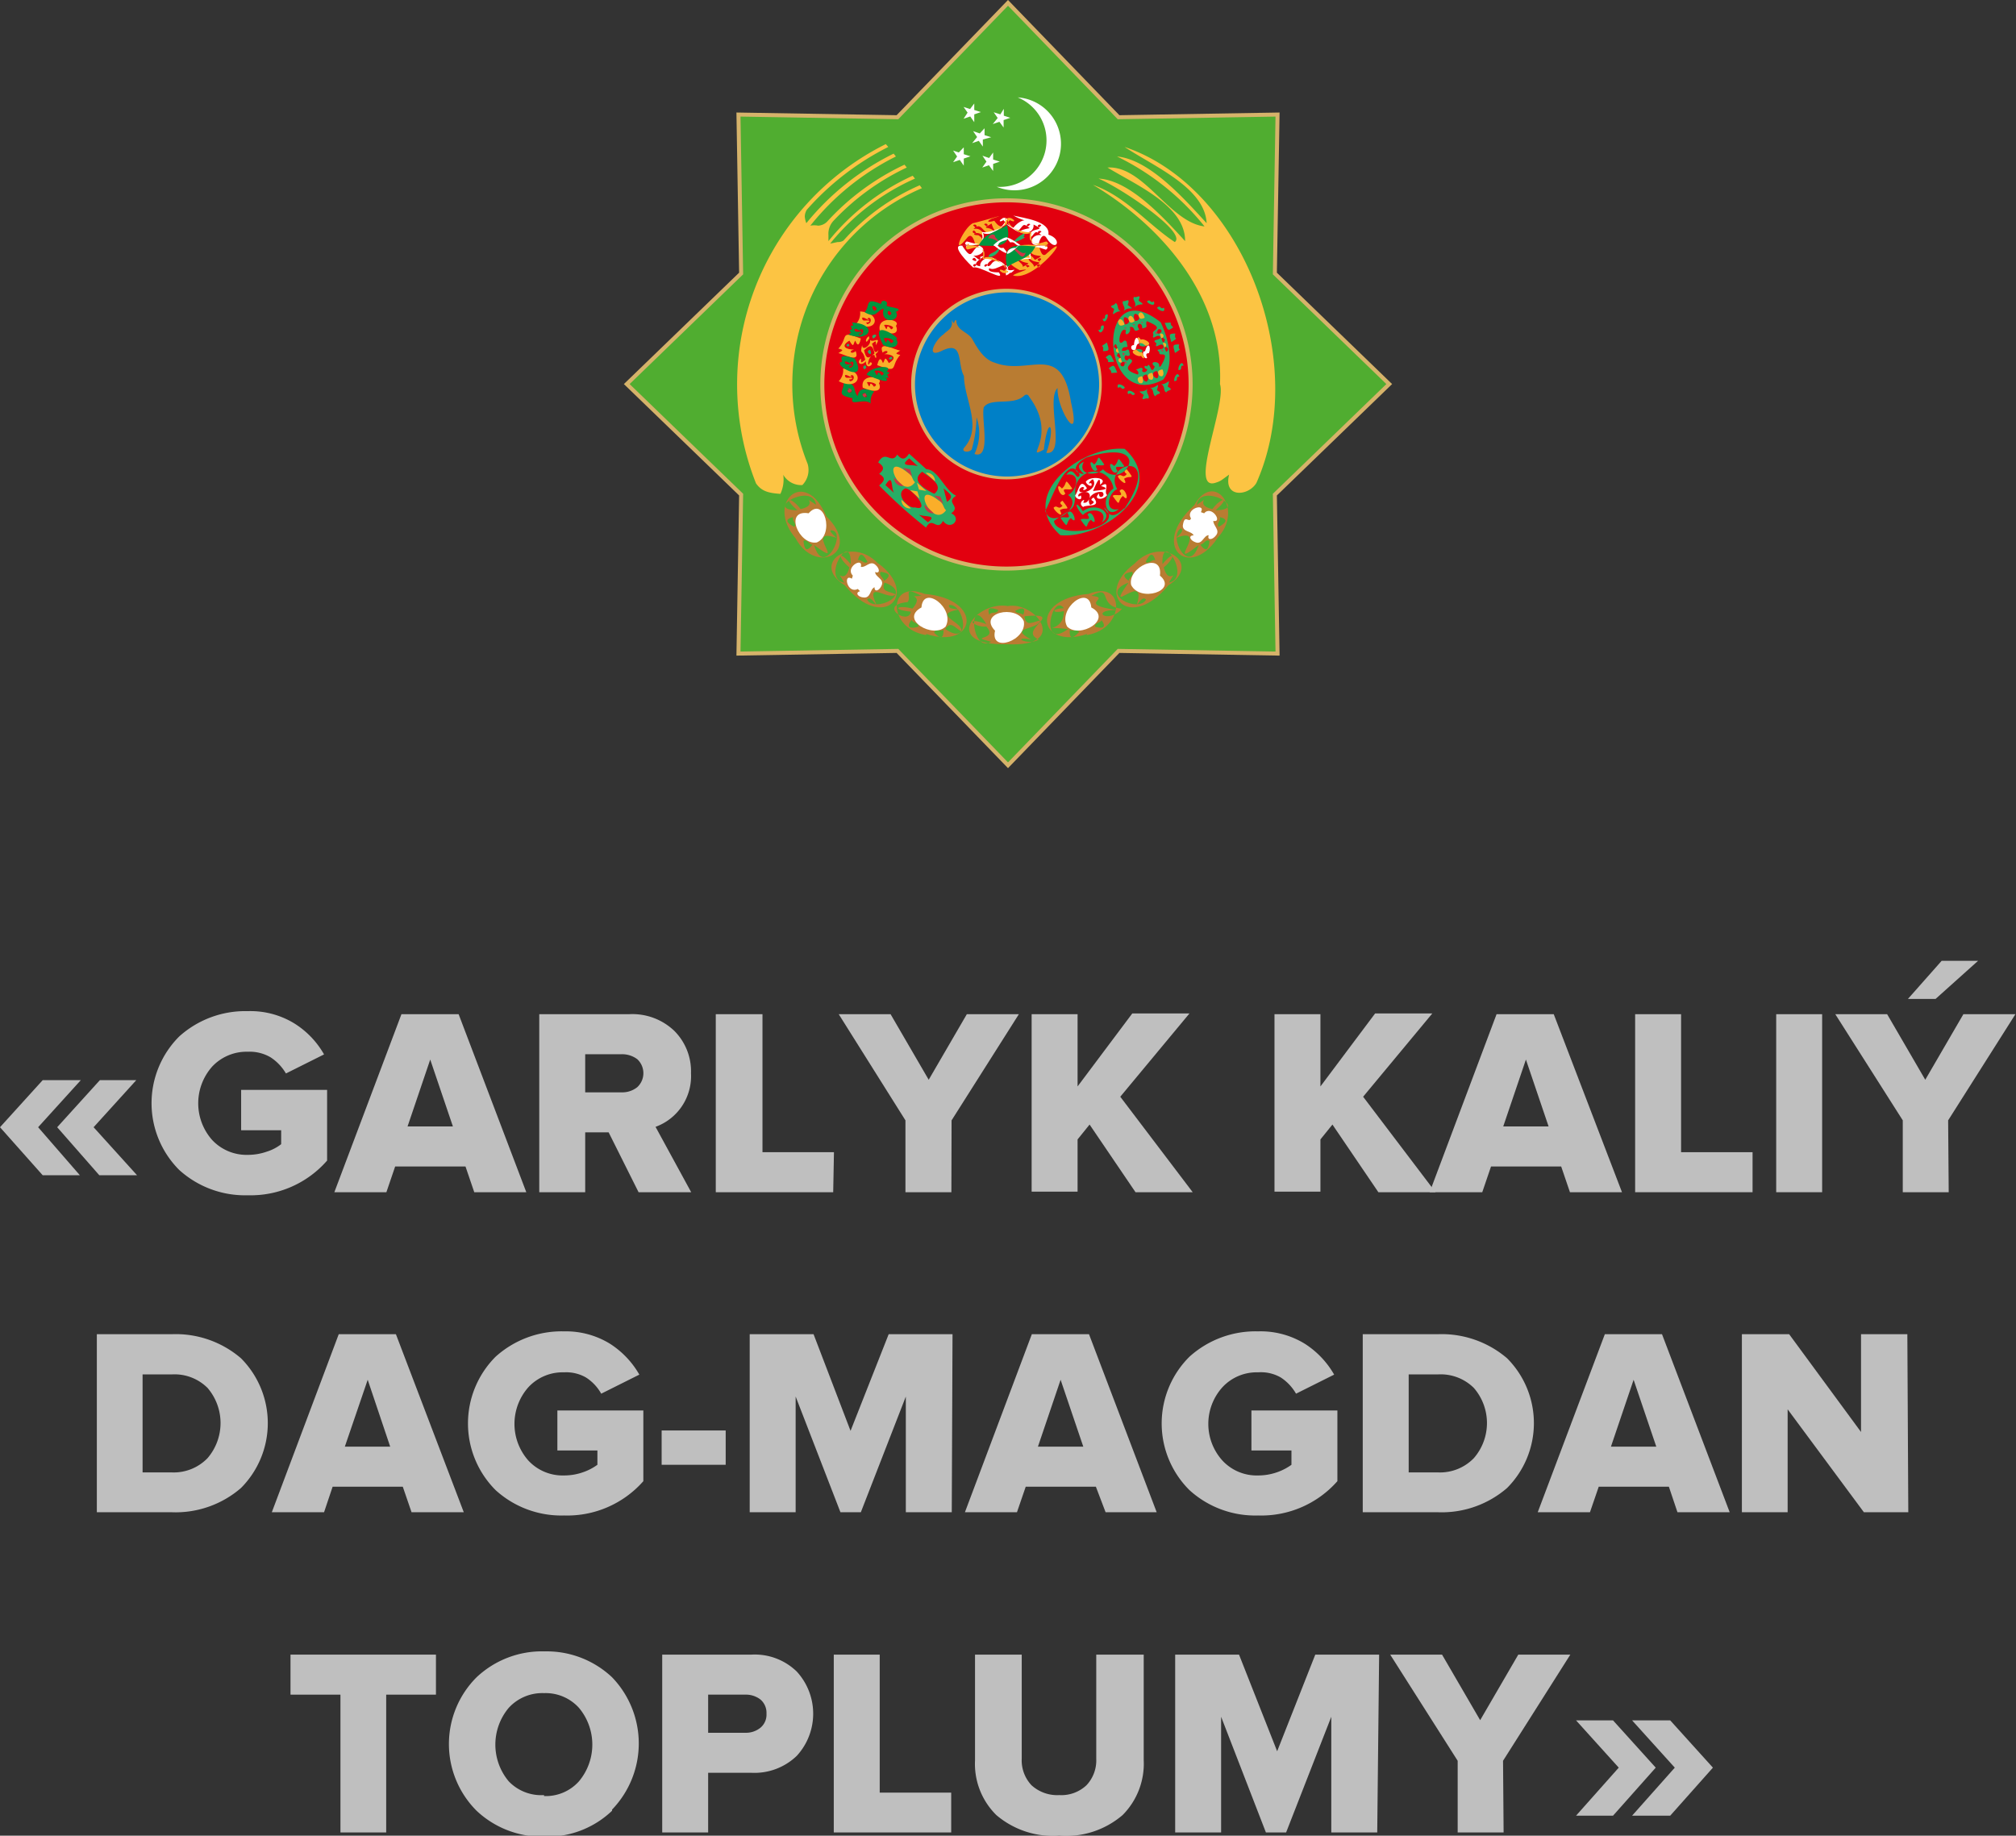 <svg xmlns="http://www.w3.org/2000/svg" viewBox="0 0 105.76 96.31"><rect x="0" y="0" width="105.76" height="96.31" fill="#333333" stroke="none"/><defs><style>.cls-1{fill:#bfbfbf;}.cls-2{fill:#50ad30;}.cls-2,.cls-3{stroke:#d6b36a;stroke-miterlimit:10;stroke-width:0.21px;}.cls-10,.cls-11,.cls-12,.cls-13,.cls-2,.cls-3{fill-rule:evenodd;}.cls-3{fill:#e2000f;}.cls-4{fill:#fcc443;}.cls-5{fill:#faae29;}.cls-6{fill:#ca3745;}.cls-12,.cls-7{fill:#fff;}.cls-8{fill:#00953f;}.cls-9{fill:#28ae66;}.cls-10{fill:#d6b36a;}.cls-11{fill:#0080c7;}.cls-13,.cls-14{fill:#b97c32;}.cls-15{fill:none;}</style></defs><g id="Слой_2" data-name="Слой 2"><g id="Слой_1-2" data-name="Слой 1"><path class="cls-1" d="M4.19,61.66H2.24L0,59.14l2.24-2.47h2L2,59.14Zm3,0H5.21L3,59.14l2.24-2.47H7.15L4.91,59.14Z"/><path class="cls-1" d="M13,62.71a5.14,5.14,0,0,1-3.6-1.33,4.95,4.95,0,0,1,0-7A5.18,5.18,0,0,1,13,53.05a4.41,4.41,0,0,1,2.45.65A4.58,4.58,0,0,1,17,55.32l-2,1a2.52,2.52,0,0,0-.81-.85A2.16,2.16,0,0,0,13,55.18a2.47,2.47,0,0,0-1.87.78,2.9,2.9,0,0,0,0,3.85,2.47,2.47,0,0,0,1.87.78,3,3,0,0,0,1-.17,2.36,2.36,0,0,0,.75-.39V59.3h-2.1V57.18h4.51v3.71A5.32,5.32,0,0,1,13,62.71Z"/><path class="cls-1" d="M27.61,62.55H24.88l-.46-1.35H20.73l-.46,1.35H17.54l3.52-9.34h3ZM23.76,59.1l-1.19-3.51L21.38,59.1Z"/><path class="cls-1" d="M36.26,62.55H33.5l-1.57-3.14H30.7v3.14H28.29V53.21H33a3.18,3.18,0,0,1,2.38.88,3,3,0,0,1,.87,2.22,2.83,2.83,0,0,1-1.86,2.81Zm-3.65-5.24a1.26,1.26,0,0,0,.82-.27,1,1,0,0,0,0-1.47,1.32,1.32,0,0,0-.82-.26H30.7v2Z"/><path class="cls-1" d="M43.71,62.55H37.55V53.21H40v7.24h3.75Z"/><path class="cls-1" d="M49.91,62.55H47.5V58.78L44,53.21h2.72l2,3.44,2-3.44h2.73l-3.53,5.57Z"/><path class="cls-1" d="M62.57,62.55h-3L57.16,59l-.63.78v2.74H54.12V53.21h2.41V57l2.87-3.83h3l-3.63,4.37Z"/><path class="cls-1" d="M75.31,62.55h-3L69.9,59l-.63.78v2.74H66.86V53.21h2.41V57l2.87-3.83h3l-3.63,4.37Z"/><path class="cls-1" d="M85.09,62.55H82.36L81.9,61.2H78.22l-.46,1.35H75l3.51-9.34h3ZM81.24,59.1l-1.19-3.51L78.86,59.1Z"/><path class="cls-1" d="M91.94,62.55H85.78V53.21h2.41v7.24h3.75Z"/><path class="cls-1" d="M95.59,62.55H93.18V53.21h2.41Z"/><path class="cls-1" d="M102.23,62.55H99.82V58.78l-3.54-5.57H99l2,3.44,2-3.44h2.73l-3.53,5.57Zm1.54-12.14-2.23,2h-1.45l1.77-2Z"/><path class="cls-1" d="M9,79.34H5.08V70H9a5.25,5.25,0,0,1,3.64,1.26,4.82,4.82,0,0,1,0,6.81A5.24,5.24,0,0,1,9,79.34Zm0-2.09a2.47,2.47,0,0,0,1.89-.75,2.83,2.83,0,0,0,0-3.68A2.45,2.45,0,0,0,9,72.11H7.48v5.14Z"/><path class="cls-1" d="M24.33,79.34H21.59L21.13,78H17.45L17,79.34H14.26L17.77,70h3ZM20.47,75.9l-1.18-3.51-1.2,3.51Z"/><path class="cls-1" d="M29.59,79.51A5.12,5.12,0,0,1,26,78.18a4.95,4.95,0,0,1,0-7,5.17,5.17,0,0,1,3.6-1.33A4.41,4.41,0,0,1,32,70.5a4.67,4.67,0,0,1,1.54,1.62l-2,1a2.4,2.4,0,0,0-.8-.85A2.08,2.08,0,0,0,29.59,72a2.45,2.45,0,0,0-1.87.78,2.9,2.9,0,0,0,0,3.85,2.45,2.45,0,0,0,1.87.78,3,3,0,0,0,1-.17,2.88,2.88,0,0,0,.75-.39V76.1h-2.1V74h4.51v3.71A5.32,5.32,0,0,1,29.59,79.51Z"/><path class="cls-1" d="M38.07,76.85H34.71v-1.8h3.36Z"/><path class="cls-1" d="M49.93,79.34H47.52V73.27l-2.36,6.07H44.09l-2.35-6.07v6.07H39.33V70h3.35l1.94,5.07,2-5.07h3.35Z"/><path class="cls-1" d="M60.68,79.34H58L57.49,78H53.81l-.46,1.34H50.62L54.13,70h3ZM56.83,75.9l-1.19-3.51L54.45,75.9Z"/><path class="cls-1" d="M66,79.51a5.12,5.12,0,0,1-3.6-1.33,4.93,4.93,0,0,1,0-7A5.17,5.17,0,0,1,66,69.85a4.43,4.43,0,0,1,2.45.65,4.67,4.67,0,0,1,1.54,1.62l-2,1a2.49,2.49,0,0,0-.8-.85A2.08,2.08,0,0,0,66,72a2.45,2.45,0,0,0-1.87.78,2.87,2.87,0,0,0,0,3.85,2.45,2.45,0,0,0,1.87.78,3,3,0,0,0,1-.17,2.88,2.88,0,0,0,.75-.39V76.1h-2.1V74h4.51v3.71A5.32,5.32,0,0,1,66,79.51Z"/><path class="cls-1" d="M75.43,79.34H71.49V70h3.92a5.28,5.28,0,0,1,3.65,1.26,4.82,4.82,0,0,1,0,6.81A5.24,5.24,0,0,1,75.43,79.34Zm0-2.09a2.47,2.47,0,0,0,1.89-.75,2.81,2.81,0,0,0,0-3.68,2.47,2.47,0,0,0-1.9-.71H73.9v5.14Z"/><path class="cls-1" d="M90.74,79.34H88L87.55,78H83.87l-.46,1.34H80.67L84.19,70h3ZM86.89,75.9,85.7,72.39,84.51,75.9Z"/><path class="cls-1" d="M100.11,79.34H97.78l-4-5.4v5.4h-2.4V70h2.48l3.77,5.13V70h2.43Z"/><path class="cls-1" d="M20.26,96.14h-2.4V88.91H15.24v-2.1h7.63v2.1H20.26Z"/><path class="cls-1" d="M32.11,95a4.92,4.92,0,0,1-3.57,1.36A5,5,0,0,1,25,95,4.95,4.95,0,0,1,25,88a5,5,0,0,1,3.58-1.36A5,5,0,0,1,32.11,88a5,5,0,0,1,0,6.94Zm-3.57-.77a2.33,2.33,0,0,0,1.83-.77,3,3,0,0,0,0-3.86,2.36,2.36,0,0,0-1.83-.77,2.39,2.39,0,0,0-1.85.77,3,3,0,0,0,0,3.86A2.36,2.36,0,0,0,28.54,94.18Z"/><path class="cls-1" d="M37.15,96.14H34.74V86.81h4.68a3.16,3.16,0,0,1,2.38.89,3.27,3.27,0,0,1,0,4.42,3.2,3.2,0,0,1-2.38.89H37.15Zm1.94-5.23a1.2,1.2,0,0,0,.81-.27.89.89,0,0,0,.31-.73.92.92,0,0,0-.31-.74,1.25,1.25,0,0,0-.81-.26H37.15v2Z"/><path class="cls-1" d="M49.9,96.14H43.74V86.81h2.41v7.24H49.9Z"/><path class="cls-1" d="M55.57,96.31a4.59,4.59,0,0,1-3.3-1.08,3.77,3.77,0,0,1-1.12-2.87V86.81H53.6v5.47a1.9,1.9,0,0,0,.51,1.38,2,2,0,0,0,1.46.52A1.92,1.92,0,0,0,57,93.66a1.9,1.9,0,0,0,.51-1.38V86.81H60v5.54a3.82,3.82,0,0,1-1.11,2.88A4.56,4.56,0,0,1,55.57,96.31Z"/><path class="cls-1" d="M72.25,96.14H69.84V90.07l-2.37,6.07H66.41l-2.35-6.07v6.07H61.65V86.81H65l2,5.07,2-5.07h3.35Z"/><path class="cls-1" d="M78.88,96.14H76.47V92.38l-3.54-5.57h2.72l2,3.44,2-3.44h2.73l-3.53,5.57Z"/><path class="cls-1" d="M86.86,92.74l-2.24,2.52H82.68l2.24-2.52-2.24-2.48h1.94Zm3,0-2.24,2.52h-2l2.24-2.52-2.24-2.48h2Z"/><polygon class="cls-2" points="52.88 0.15 58.68 6.15 67.02 6.01 66.88 14.35 72.88 20.15 66.88 25.95 67.02 34.29 58.68 34.15 52.88 40.15 47.08 34.15 38.74 34.29 38.88 25.95 32.88 20.15 38.88 14.35 38.74 6.01 47.08 6.15 52.88 0.15"/><path class="cls-3" d="M52.8,10.51a9.66,9.66,0,1,1-9.66,9.66,9.67,9.67,0,0,1,9.66-9.66"/><path class="cls-4" d="M59,7.71c1.48,1,4.21,2.12,4.3,4-1.21-1.32-3-3.34-4.7-3.5a13.35,13.35,0,0,1,4.59,3.67C61.35,11.66,60,8.67,58.1,8.79c1.46.9,4.09,2,4.07,3.86-1.15-1.26-2.92-3.2-4.54-3.28,1.19.5,4.66,2.83,4,3.33-1.38-.9-2.57-2.4-4.29-3,3.27,1.94,6.88,5.65,6.66,10.45.36,1.1-1.71,5.75-.18,5.16a1,1,0,0,0,.29-.14l.37-.27c-.31,1.23,1,1.15,1.43.44C68.73,19,65.24,9.82,59,7.71Z"/><path class="cls-5" d="M52.82,11.74c-.29.28-.46.11-.66-.16-.26.09-.5.07-.12-.11,1.15-.37-.65.17-1,.24-.52.26-1.2,1.89-.29.75.25-.27.36.17.42.41.44,0,.52-.31.15-.53-.55,0,.09-.33.29.14a.42.42,0,0,0-.54-.46c.48-.51.49.49,1.12.18-.24-.4-.82-.1-.17-.47C52.41,13.09,53,10.6,52.82,11.74Zm-1.72.35.11.11C51.12,12.31,50.92,12.15,51.1,12.09Zm.06-.16-.11-.11C51.14,11.71,51.34,11.87,51.16,11.93Zm.58-.06-.11-.1C51.72,11.66,51.92,11.82,51.74,11.87Z"/><path class="cls-5" d="M54.92,13.29c-.25.28-.35-.16-.42-.4-1.52-.26-2.41.57-1,1.29.83-.13-.18.11-.36.27C54.3,14.83,56.43,11.92,54.92,13.29Zm-1,.75-.11-.1C53.91,13.83,54.11,14,53.93,14Zm-.28,0c.12-.21-.41-.37-.21-.5C53.66,13.94,54.33,13.66,53.65,14Zm.86,0-.11-.1C54.49,13.78,54.69,13.94,54.51,14Zm-.28,0c.12-.21-.41-.37-.21-.5C54.24,13.89,54.91,13.61,54.23,14Zm.32-.31-.11-.1C54.53,13.45,54.73,13.61,54.55,13.66Zm-.27,0c.12-.2-.41-.37-.21-.5C54.29,13.56,55,13.28,54.28,13.64Z"/><path class="cls-6" d="M54.5,12.89s.72,0,.72,0A3.45,3.45,0,0,0,54.5,12.89Z"/><path class="cls-6" d="M50.43,12.88a4.28,4.28,0,0,0,.72,0S50.43,12.86,50.43,12.88Z"/><path class="cls-6" d="M51.59,12.25c0,.06.06,0,.09,0S51.57,12.22,51.59,12.25Z"/><path class="cls-6" d="M52.21,12.24l.07-.08S52.12,12.2,52.21,12.24Z"/><path class="cls-6" d="M51.66,12.54c-.1-.12-.06,0-.07.07Z"/><path id="_402" data-name="402" class="cls-7" d="M52.82,14.32c-.08-.05-.08-.07,0-.11Zm-2-1.43c-.06.09-.1.09-.16,0Zm2.18,1.42s-.2.15-.22.14c-.15-.57.71-1,1.25-.92-.3-.83,1.3-.75.84-.43-.27-.06-.9-.46-.8.49-.42-.07-1.21.2-1.23.55C53.07,14.27,53.43,14,53.05,14.31Zm1.81-1.53c-.14.13,0,.08.09.09Zm-2.25-1.33c.67-.21-.37,1.1-1,.77.33.78-1.3.78-.85.45.18,0,1,.47.8-.5.27.1,1.54-.28,1.13-.62C52.42,11.69,52.36,11.57,52.61,11.45Zm.22.1c.08,0,.08-.06,0-.11Z"/><path id="_400" data-name="400" class="cls-8" d="M52.83,14c.71-.44,1.17-.42,1.49-1.07C53.39,12.87,52.53,12.69,52.83,14Z"/><path id="_400-2" data-name="400" class="cls-8" d="M52.83,11.81c-.7.43-1.16.42-1.49,1.07C52.27,12.9,53.14,13.08,52.83,11.81Z"/><path class="cls-7" d="M55,12.31c.11-.71-1.3-.87-1.84-1,.95.51.57-.06,0,.64-.81-.5,0,.11.22.19.32-.26.24-.51.64-.17-1.28.22.28.54.2-.19.85.42-.35.05-.17.7.29-.27.21-.44.59-.14-.51-.1-.8.55-.15.53,0-.23.22-.73.42-.37C55.4,13.29,55.78,12.56,55,12.31Zm-1.06-.44c-.18,0,0-.21.11-.1Zm.58.06c-.18-.06,0-.22.11-.11Zm0,.32c-.17-.05,0-.21.12-.1Z"/><path class="cls-6" d="M53.37,12.16s.07.11.12,0S53.39,12.11,53.37,12.16Z"/><path class="cls-6" d="M54,12.54l.07.07C54.05,12.54,54.1,12.42,54,12.54Z"/><path class="cls-6" d="M54,12.23s.09.08.09,0Z"/><path class="cls-7" d="M52,13.86c-.17.25-.42,0,.17-.3-.29-.15-.78.06-.75.41-.75-.1.74-.74,0-.49.09.38-.27-.07-.38-.07.36.06.83-.31.33-.52-.46.21-.33.88-.89,0-.69-.07.41,1,.58,1.15.27-.14,1.74.81,1.34.25-.13,0-.64,0-.5-.22.41.25,1.06-.73,1,.38C53,14,52.32,13.36,52,13.86Zm-1-.25c.06-.07.12-.14.2,0S51.08,13.69,51,13.61Zm.13.38c-.18-.05,0-.21.11-.1Zm.58,0c-.17,0,0-.21.11-.1Z"/><path class="cls-6" d="M51.66,13.22l-.07-.08C51.6,13.22,51.56,13.34,51.66,13.22Z"/><path class="cls-6" d="M51.68,13.52s-.08-.07-.09,0Z"/><path class="cls-6" d="M52.28,13.6s-.07-.12-.11,0S52.27,13.65,52.28,13.6Z"/><path class="cls-6" d="M52.21,12.44c0-.2-.29-.19-.37.07C52.18,12.43,52.81,13.08,52.21,12.44Z"/><path class="cls-6" d="M53.81,13.25c-.27.15-.51-.36-.65-.2C53.52,13.4,53.66,13.67,53.81,13.25Z"/><path class="cls-9" d="M52.42,13c-.29.33-.48.23-.57.46C52.05,13.57,52.5,13.21,52.42,13Z"/><path class="cls-9" d="M53.69,12.43c.25-.39-.34,0-.53.27C53.16,12.77,54,12.42,53.69,12.43Z"/><path class="cls-7" d="M52.64,13c-.3.07-.23-.23-.53-.15C52.39,13.1,53.15,13.58,52.64,13Z"/><path class="cls-7" d="M53,12.72c.3-.07.23.22.54.15C53.27,12.66,52.5,12.18,53,12.72Z"/><path class="cls-7" d="M53.28,13c-.23,0-.46.11-.45.32C53.12,13.29,53.78,12.53,53.28,13Z"/><path class="cls-7" d="M52.37,12.87c0-.19.31-.23.45-.29C53.09,12.11,51.57,13.09,52.37,12.87Z"/><path id="_403" data-name="403" class="cls-5" d="M52.83,14.21c.08,0,.08.06,0,.11Zm-.23.1c.68.21-.36-1.1-1-.77.33-.79-1.3-.79-.85-.45.18,0,1-.47.8.5.27-.1,1.54.28,1.13.62C52.42,14.07,52.36,14.19,52.6,14.31Zm-1.81-1.53c.14.13,0,.08-.08.09Zm2-1.34c-.08.05-.08.07,0,.11Zm2,1.45c.07.09.1.09.17,0Zm-1.73-1.44c-.66-.2.36,1.09,1,.77-.33.78,1.29.78.84.45-.18,0-.94.47-.79-.5-.28.1-1.55-.28-1.13-.62C53.24,11.69,53.29,11.57,53.05,11.45Z"/><path class="cls-10" d="M52.8,15.15a5,5,0,1,1-5,5,5,5,0,0,1,5-5"/><path class="cls-11" d="M52.8,15.34A4.83,4.83,0,1,1,48,20.17a4.83,4.83,0,0,1,4.83-4.83"/><path class="cls-12" d="M51,7.51l.35-.12.21.3V7.32L52,7.2l-.35-.11V6.73L51.4,7l-.35-.12.21.31Zm1.08-1,.35-.12.22.3V6.3L53,6.18l-.34-.11V5.71L52.48,6l-.35-.11.21.3Zm-1.53-.28.35-.12.21.3V6l.35-.12-.35-.11V5.43l-.22.29-.34-.11.21.3ZM50,8.51l.35-.12.21.3V8.32l.35-.12-.35-.11V7.73L50.3,8,50,7.9l.21.31Zm1.53.28.35-.12.22.3V8.6l.35-.12-.35-.11V8l-.21.29-.35-.12.21.31Zm1.86-3.68a2.44,2.44,0,1,1-1.1,4.69,2.44,2.44,0,0,0,1.1-4.69Z"/><path class="cls-13" d="M53.75,32.4c.12.5.46.21.83.15-.13.52-1.74.33-.49,1-1.14-.19-.13.36.4,0-1.16-.49,1.51-1.43-.74-1.22m-.5-.35c0,.24.28.14.43.28C53.83,31.86,53.64,31.85,53.25,32.05Zm-1.34.25c.14-.16.4,0,.46-.23C52,31.88,51.74,31.81,51.91,32.3ZM52,33.67c-1.29-.32.43-.05-.26-.8-.65.07-1.22-.57,0-.13C50.79,31.12,50.92,34.31,52,33.67Zm.85-1.87c1.51-.28,3.27,2.16,0,2C49.3,33.89,51.2,31.49,52.89,31.8Z"/><path class="cls-7" d="M52.2,33.09c-.91-.94,1.1-1.39,1.51-.5C53.89,33.6,51.92,34.3,52.2,33.09Z"/><path class="cls-13" d="M56,33c-1.72-.19-.17.29-.19-.94-.63.15-.7-.12,0-.15-.61-.85-1.33,2.26.22,1.09m.58.17c-.1-.21-.31,0-.49-.13C56.09,33.56,56.28,33.51,56.58,33.19Zm1.2-.66c-.09.2-.39.15-.36.37C57.81,33,58.09,32.94,57.78,32.53Zm-.56-1.25c1.16.11-.87.44,1.33.74-1.44,0-.47.78.28-.06C57.51,31.8,58.43,30.6,57.22,31.28Zm-.22,2c-2.54.87-3.09-1.85.08-2.1C59.05,30.38,59.05,33,57,33.32Z"/><path class="cls-7" d="M57.25,31.87c1.16.61-.61,1.67-1.27,1C55.48,31.92,57.14,30.64,57.25,31.87Z"/><path class="cls-13" d="M62.88,28.6c-1.85,1.43.65-1.07-1.18-.38.09-.12.46-.34.25-.5-.7.41.42,2.5.93.88m.57-.22c-.21-.11-.27.16-.48.2C63.28,29,63.4,28.82,63.45,28.38ZM64,27.13c.06.21-.22.35-.06.51C64.28,27.45,64.49,27.26,64,27.13Zm-1.21-.65c.88-.58-.23,0,.81.23.47-.63,1-.67.17.06C65.6,26.76,63,25.27,62.78,26.48Zm1.08,1.75c-1.5,2.24-3.58.41-1.22-1.72C63.69,24.65,65.29,26.75,63.86,28.23Z"/><path class="cls-7" d="M63.17,26.93c.39-.46,1,.51.48.4,0,.26.36.47.15.75s-.49.26-.39,0c-.26,0-.33.49-.67.38s-.4-.38-.12-.37c-.11-.24-.57-.17-.57-.51.09-.66.32-.1.43-.38-.32-.52.8-.83.52-.33Z"/><path class="cls-13" d="M59.2,30.57c-1.34,1.91,1-.7.44,1.16.11-.1.31-.48.48-.27-.38.72-2.52-.31-.92-.89m.19-.58c.12.2-.15.28-.18.48C58.8,30.19,59,30.06,59.39,30Zm1.22-.6c-.21-.05-.33.23-.51.09C60.28,29.11,60.46,28.9,60.61,29.39Zm.71,1.18c.53-.91,0,.23-.27-.8.61-.5.63-1-.07-.17C60.91,27.76,62.52,30.33,61.32,30.57Zm-1.8-1c-2.17,1.61-.24,3.6,1.77,1.14C63.11,29.57,60.94,28.07,59.52,29.57Z"/><path class="cls-7" d="M60.85,30.2c.17-1.31-1.71-.45-1.51.49C59.8,31.62,61.81,31,60.85,30.2Z"/><path class="cls-13" d="M49.59,33c.3-.45.49-.06.84.12.13-.48-1.6-.87-.14-1.14-.14-.05-.57,0-.5-.24C50.6,31.65,51,34,49.59,33m-.58.17c.1-.21.31,0,.49-.13C49.5,33.56,49.31,33.51,49,33.19Zm-1.2-.66c.09.2.39.15.37.37C47.78,33,47.5,32.94,47.81,32.53Zm.56-1.25c-1,.08.19-.13-.5.67-.76-.21-1.17.05-.09.16-.09.75-1.79-.34-.17-.5C47.87,31.3,47.26,30.68,48.37,31.28Zm.22,2c2.59.86,3.08-1.83-.08-2.1C46.54,30.38,46.55,33,48.59,33.32Z"/><path class="cls-7" d="M48.34,31.87c-1.17.63.62,1.66,1.27,1C50.12,31.92,48.43,30.64,48.34,31.87Z"/><path class="cls-13" d="M42.71,28.6c1.81,1.34-.62-1,1.18-.38,0,0-.44-.36-.3-.4.9,0-.38,2.56-.88.78m-.56-.22c.2-.11.27.16.47.2C42.31,29,42.19,28.82,42.15,28.38Zm-.55-1.25c-.05.21.22.35.06.51C41.31,27.45,41.1,27.26,41.6,27.13Zm1.21-.65c-.89-.57.23,0-.81.23-.47-.63-1-.67-.17.06C40,26.76,42.63,25.27,42.81,26.48Zm-1.08,1.75c1.07,2,3.54.75,1.62-1.14C42.25,24.46,40.13,26.36,41.73,28.23Z"/><path class="cls-7" d="M42.42,26.93c-1.31-.22-.52,1.69.43,1.53C43.8,28.05,43.24,26,42.42,26.93Z"/><path class="cls-13" d="M46.4,30.57c-.2.5.23.43.58.61-.32.38-1.63-.81-1,.55-.12-.1-.32-.48-.49-.27.38.72,2.52-.31.93-.89M46.2,30c-.12.2.15.28.18.48C46.79,30.19,46.64,30.06,46.2,30ZM45,29.39c.21-.05.33.23.51.09C45.31,29.11,45.13,28.9,45,29.39Zm-.71,1.18c-.53-.91,0,.23.27-.8-.61-.5-.63-1,.07-.17C44.68,27.76,43.07,30.33,44.27,30.57Zm1.8-1c2.17,1.61.24,3.6-1.77,1.14C42.49,29.57,44.65,28.07,46.07,29.57Z"/><path class="cls-7" d="M44.74,30.2c-.43-.44.56-1,.42-.46.25.06.48-.34.75-.12s.25.5,0,.39c0,.26.47.36.35.68s-.4.39-.38.12c-.24.09-.19.55-.54.54s-.49-.27-.22-.33L45,30.9c-.56.28-.79-.84-.31-.54Z"/><path class="cls-4" d="M48.37,9.88l-.12-.16a11.49,11.49,0,0,0-4,2.9.52.52,0,0,1-.31.08l-.39.08A11.94,11.94,0,0,1,48,9.37l-.12-.15a12.1,12.1,0,0,0-4.42,3.43l0-.32a1,1,0,0,1,.26-.74h0a12.7,12.7,0,0,1,3.85-2.8l-.12-.15a12.94,12.94,0,0,0-4.07,3,.72.72,0,0,1-.46.2,1.09,1.09,0,0,0-.41,0A13.35,13.35,0,0,1,47,8.21l-.12-.15a13.69,13.69,0,0,0-4.58,3.65,1.3,1.3,0,0,1-.08-.34.68.68,0,0,1,.11-.37,14.2,14.2,0,0,1,4.27-3.29l-.13-.15a14.09,14.09,0,0,0-6.81,17.8c.28.4.63.51,1.28.55a1.78,1.78,0,0,0,.15-1,1.09,1.09,0,0,0,1,.54,1.13,1.13,0,0,0,.28-1.11,11.2,11.2,0,0,1,6-14.47Z"/><path class="cls-14" d="M50.17,16.8c0,.55.61.6.84,1s.58,1.06,1.18,1.23c1.82.7,3.49-1.15,4,2.1.56,2.4-.76.33-.71-.77-.63.6.48,3.54-.59,3.4.51-1.39.09-2.1-.13-.17-1.11.6.79-.66-.76-2.76-.06-.12-.13-.16-.25-.09-.57.58-1.78.09-2.14.63-.15.57.42,2.75-.49,2.45a2.49,2.49,0,0,0,.11-1.92A6.59,6.59,0,0,1,51,23.5c0,.25-.61.27-.43,0,1-1.1,0-2.57,0-3.77-.37-.68,0-1.91-1.19-1.31-.86.4-.28-.63.11-.87.18-.21.56-.31.42-.78C50.13,17.16,50,16.76,50.17,16.8Z"/><path class="cls-5" d="M47.23,18.62c-.36-.07-.17-.1,0-.23-.24,0-1.2-.58-.93.11.23-.2.4,0,.09.08.39,0,.74.16.24.47-.24-.44-.19-.15-.31,0-.14-.39-.24-.15-.3.11C47.21,19.61,46.67,19.23,47.23,18.62Z"/><path class="cls-5" d="M44.89,18.42c-.23.2-.4,0-.09-.08-.39,0-.75-.16-.24-.47.25.44.19.15.31,0,.14.39.24.14.29-.11-1.16-.45-.62-.07-1.18.53.36.08.17.11,0,.24C44.2,18.54,45.15,19.11,44.89,18.42Z"/><path id="_370" data-name="370" class="cls-9" d="M44.4,18.1c.09-.09.12-.08.15,0S44.42,18.22,44.4,18.1Z"/><path id="_364" data-name="364" class="cls-5" d="M45.23,18.1c0,.41.61-.11.36-.34-.19.38-.24,0,0-.12,0,.58.73-.16.36.47,0-.27,0-.23-.21-.07.1.13.09.65.34.33a.28.28,0,0,1-.15.2c.09.21,0,.31-.06.05-.36,0-.4.79-.23.39.31,0-.2.51-.22-.06-.21.29-.54.09-.25-.14,0,.27,0,.23.22.07C45.27,18.28,45.09,18.66,45.23,18.1Zm.1.28c.11.46.21.47.55.16C45.77,18.09,45.66,18.06,45.33,18.38Z"/><path id="_362" data-name="362" class="cls-9" d="M45.28,19.24c.11-.11.13-.1.17.05C45.33,19.41,45.31,19.4,45.28,19.24Z"/><path id="_360" data-name="360" class="cls-9" d="M45.52,18.43c.11-.11.14-.1.17.05S45.55,18.59,45.52,18.43Z"/><path id="_358" data-name="358" class="cls-9" d="M45.76,17.62c0,.16.06.17.17.05S45.87,17.51,45.76,17.62Z"/><path class="cls-15" d="M44.87,20.22c.47.3.46-.19.58-.52C45,19.41,45,19.89,44.87,20.22Z"/><path class="cls-15" d="M46.34,16.7c-.47-.3-.46.19-.58.51C46.23,17.51,46.23,17,46.34,16.7Z"/><path class="cls-15" d="M46.4,16.51c-.21,0,0-.23,0-.32-.3-.2-.12.34-.36.2C45.82,16.61,46.44,16.8,46.4,16.51Z"/><path class="cls-15" d="M46.36,18.1c-.11-.9-.61-1.05-1.19-.36Z"/><path class="cls-15" d="M44.85,18.82c.11.9.6,1.05,1.19.35Z"/><path class="cls-15" d="M46.65,18.65c-.44,0,.25-.44-.33-.15.23-.56-.81-.57-1.16-.74-.11.65-.18,0-.43.2.32.38-.28-.25-.45.11s.79.19.32.32c.09.31.52-.2.25.41.23,0,1.39.7,1.29.05.14,0,.44.39.21-.05C46.88,19.31,47.11,18.48,46.65,18.65Z"/><path class="cls-6" d="M45.43,20.88c-.13-.15.12-.07,0-.19C45.61,20.51,44.92,20.73,45.43,20.88Z"/><path class="cls-6" d="M44.49,20.35c.13.14-.11.06,0,.18C44.32,20.71,45,20.49,44.49,20.35Z"/><path class="cls-8" d="M45,21.16l-.15-.05Z"/><path class="cls-8" d="M45.68,21.17a.79.79,0,0,1,.18-.63c-.4-.16-.8-.24-.86.24-.27-.24,0-.7-.75-.73.07.45-.48.67.48.84C44.55,21.36,45.33,20.85,45.68,21.17Zm-.44-.48c.18-.16.19,0,.23.07S45.3,20.93,45.24,20.69Zm-.56-.16c-.15.21-.33-.1-.14-.09C44.4,20.26,44.73,20.43,44.68,20.53Z"/><path class="cls-5" d="M44.23,19.34A.81.81,0,0,1,44,20C45.1,20.56,45.44,19.43,44.23,19.34Zm.36.66c-.11-.15,0-.05.13-.14-.15-.11-.36.05-.39-.14s.62.29.28,0C44.83,19.56,44.87,20,44.59,20Z"/><path class="cls-8" d="M44.85,18.82c-.51-.19-.84-.21-.66.15C43.52,19.07,45.62,20.26,44.85,18.82Zm-.27.47c-.11-.15.05-.05.13-.14-.15-.11-.36.05-.39-.14s.62.29.27,0C44.82,18.85,44.85,19.26,44.58,19.29Z"/><path class="cls-5" d="M46.11,20.1c.31-.33-1-.58-.85.24C45.93,20.62,46.29,20.53,46.11,20.1Zm-.26.19c-.34-.48-.11.33-.37-.23C45.59,20,46.19,20.14,45.85,20.29Z"/><path class="cls-5" d="M45.12,16.34a.81.81,0,0,1-.19.63C46,17.56,46.33,16.42,45.12,16.34Zm.36.65c-.1-.15.05,0,.14-.14-.15-.1-.36.06-.39-.14s.62.3.27,0C45.73,16.56,45.76,17,45.48,17Z"/><path class="cls-5" d="M47,17.09c.32-.33-1-.57-.85.24C46.83,17.62,47.19,17.52,47,17.09Zm-.25.19c-.35-.47-.11.34-.37-.23C46.49,17,47.08,17.14,46.75,17.28Z"/><path class="cls-8" d="M46.52,19.5c.41-.41-.91-.27-1.06.16,0,0,1.4.63,1,.14.22.08.15,0,.08-.14C46.65,19.57,46.75,19.55,46.52,19.5Zm-.27.2c-.35-.48-.11.34-.37-.23C46,19.36,46.59,19.55,46.25,19.7Z"/><path class="cls-8" d="M44.7,16.92c.19.34-.21,0,0,.34-.35.16.16.1-.19.29C45.64,18,46.1,17,44.7,16.92Zm.38.66c-.1-.15.05,0,.14-.14-.15-.11-.36.06-.39-.14s.62.3.27,0C45.33,17.14,45.36,17.56,45.08,17.58Z"/><path class="cls-8" d="M47,17.79c.45.09-1.54-1.3-.67.31C47,18.43,47.22,18,47,17.79Zm-.27.2c-.35-.47-.11.34-.37-.23C46.5,17.66,47.1,17.85,46.76,18Z"/><path class="cls-8" d="M47,16.36c.5-.21-.44-.23-.5-.33.17-.24-.29-.38-.28-.08-.89-.39-.55.1-.86.43.62.38.67-.14,1-.19C46.11,17.05,47.31,16.89,47,16.36Zm-1-.14c-.17.16-.18.05-.23-.07S45.91,16,46,16.22Zm.8.24c-.13,0-.06.18-.23,0C46.55,16.2,46.76,16.36,46.76,16.46Z"/><path id="_330" data-name="330" class="cls-9" d="M46.81,18.82c0-.12-.06-.13-.15-.05S46.72,18.9,46.81,18.82Z"/><path class="cls-6" d="M58.79,18.09c-.21-.12-.07.05,0,.19C58.71,18.23,58.77,18.14,58.79,18.09Z"/><path class="cls-6" d="M58.77,18.33l0,0Z"/><path class="cls-6" d="M58.93,18.8l0,0Z"/><path class="cls-6" d="M60.2,19.46h0C60.37,19.46,60.27,19.28,60.2,19.46Z"/><path class="cls-6" d="M59.76,19.6l.13,0C59.82,19.5,59.79,19.52,59.76,19.6Z"/><path class="cls-6" d="M60.59,19.32Z"/><path class="cls-6" d="M60.75,17.58l0,.08Z"/><path class="cls-6" d="M59.66,19.64h0Z"/><path class="cls-6" d="M60.67,19.22c-.09.15,0,.05.11,0S60.69,19.22,60.67,19.22Z"/><path class="cls-6" d="M60.76,17.94s.15,0,.14.08l-.09-.26S60.78,17.9,60.76,17.94Z"/><path class="cls-6" d="M60.79,17.69l0,.07Z"/><path class="cls-9" d="M60.89,16.91c-3.47-2.76-3.22,4.82.14,3C61.64,19.1,61.28,17.71,60.89,16.91Zm.23.91c-.09.26-.14.11-.19-.06S61.09,17.8,61.12,17.82Zm-.31-.55c.16,0,.17.17,0,.23S60.71,17.25,60.81,17.27Zm-1.26-.81c.27.06.3.37,0,.38C59.49,16.73,59.43,16.55,59.55,16.46Zm-.54.18c.28.06.3.37,0,.38C59,16.91,58.89,16.73,59,16.64Zm-.58,1.56c.09-.26.14-.11.19.06S58.46,18.21,58.43,18.2Zm.16.47c.09-.26.14-.11.19.06S58.63,18.69,58.59,18.67Zm.31.55c-.15,0-.17-.17,0-.23S59,19.24,58.9,19.22Zm1.26.81c-.27-.06-.29-.37,0-.38C60.22,19.76,60.29,19.94,60.16,20Zm.54-.18c-.27-.06-.3-.37,0-.38C60.76,19.58,60.82,19.76,60.7,19.85Zm.18-.62-.08,0c.11-.32-.61-.3-.22,0-.22.54-.24-.35-.4,0-.17-.12-.2.11,0,.14,0,.22-.37.19-.23,0-.06-.16-.22,0-.32,0s.18.12.06.28h0c-1.2-.37.14-.65-.47-.84-.12.27-.34-.08-.15-.17.11.09.24,0,.2-.08s0-.19-.12-.23c-.15.15-.37,0-.29.16l0-.15c.06-.17.15-.1.3-.15-.06-.11,0-.37-.2-.31-.43.48-.19-.83.11-.54-.12.39.32.13.2-.18.33-.07.12.36.5.12-.26-.3.17-.45.15-.05.39-.07.14-.14.24-.38,1.07.43.16.43.35.7-.12.38.21-.07.35.12s-.55.11-.19.34c-.14.4.27-.12.36.15s-.53.08-.21.31C60.75,18.8,61.47,18.24,60.88,19.23Zm.29-.78-.08-.22A.12.12,0,1,1,61.17,18.45Z"/><path id="_328" data-name="328" class="cls-9" d="M59.16,16c.51.36,0,0-.24.37.21-.26-.12-.39,0-.58C59,15.87,59.33,15.55,59.16,16Z"/><path id="_326" data-name="326" class="cls-9" d="M59.73,15.77c.51.36,0,.05-.24.38.21-.26-.12-.4,0-.58C59.62,15.67,59.9,15.35,59.73,15.77Z"/><path id="_324" data-name="324" class="cls-9" d="M58.45,16.21c-.19.6.06,0,.41.15-.32-.08-.14-.39-.34-.46C58.48,16.06,58.06,16,58.45,16.21Z"/><path id="_322" data-name="322" class="cls-9" d="M60.69,20.47c.19-.59-.06,0-.42-.15.33.08.15.39.35.47C60.66,20.62,61.08,20.7,60.69,20.47Z"/><path id="_320" data-name="320" class="cls-9" d="M61.26,20.28c.19-.6-.06,0-.41-.15.32.08.14.39.34.46C61.23,20.43,61.65,20.51,61.26,20.28Z"/><path id="_318" data-name="318" class="cls-9" d="M60,20.72c-.51-.36,0,0,.24-.38-.21.26.12.4,0,.58C60.1,20.82,59.81,21.14,60,20.72Z"/><path id="_316" data-name="316" class="cls-9" d="M62.09,19.18c-.25,0,0,.22-.26.24C61.76,19.29,62,18.83,62.09,19.18Z"/><path id="_314" data-name="314" class="cls-9" d="M61.87,19.76c-.25,0,0,.22-.26.24C61.54,19.87,61.77,19.41,61.87,19.76Z"/><path id="_312" data-name="312" class="cls-9" d="M61.06,16.14c-.21.13-.14-.17-.36,0C60.72,16.26,61.19,16.48,61.06,16.14Z"/><path id="_310" data-name="310" class="cls-9" d="M58.65,20.35c.22-.13.15.17.36,0C59,20.23,58.52,20,58.65,20.35Z"/><path id="_308" data-name="308" class="cls-9" d="M57.62,17.31c.25,0,0-.22.26-.24C58,17.2,57.72,17.66,57.62,17.31Z"/><path id="_306" data-name="306" class="cls-9" d="M59.18,20.68c.22-.14.15.16.36,0C59.52,20.56,59.05,20.34,59.18,20.68Z"/><path id="_304" data-name="304" class="cls-9" d="M60.53,15.81c-.21.14-.14-.16-.36,0C60.19,15.93,60.66,16.15,60.53,15.81Z"/><path id="_302" data-name="302" class="cls-9" d="M57.84,16.73c.25,0,0-.22.26-.24C58.18,16.62,57.94,17.08,57.84,16.73Z"/><path id="_300" data-name="300" class="cls-9" d="M61.86,18.07c-.11.41.26.13-.22.45C61.55,18.16,61.46,18.06,61.86,18.07Z"/><path id="_298" data-name="298" class="cls-9" d="M61.66,17.5c-.1.41.26.13-.21.45C61.35,17.59,61.27,17.49,61.66,17.5Z"/><path id="_296" data-name="296" class="cls-9" d="M61.55,17.17c-.33-.27.13-.27-.45-.23C61.25,17.29,61.24,17.42,61.55,17.17Z"/><path id="_294" data-name="294" class="cls-9" d="M58.16,19.33c.33.26-.12.26.45.22C58.46,19.2,58.47,19.07,58.16,19.33Z"/><path id="_292" data-name="292" class="cls-9" d="M58,18.75c.33.27-.13.27.45.23C58.27,18.63,58.28,18.5,58,18.75Z"/><path id="_290" data-name="290" class="cls-9" d="M57.86,18.42c.1-.41-.27-.13.21-.45C58.17,18.33,58.25,18.43,57.86,18.42Z"/><path id="_275" data-name="275" class="cls-5" d="M61.09,18.22,61,18A.12.12,0,1,1,61.09,18.22Z"/><path id="_273" data-name="273" class="cls-5" d="M60.92,17.74l-.07-.22A.12.12,0,1,1,60.92,17.74Z"/><path id="_270" data-name="270" class="cls-5" d="M58.65,16.87c.12-.28.31,0,.34.16C58.78,17.13,58.69,17.1,58.65,16.87Z"/><path id="_268" data-name="268" class="cls-5" d="M59.19,16.69c.11-.28.3,0,.33.16C59.32,17,59.23,16.92,59.19,16.69Z"/><path id="_266" data-name="266" class="cls-5" d="M59.72,16.51c.12-.28.31,0,.33.16C59.85,16.77,59.76,16.74,59.72,16.51Z"/><path id="_263" data-name="263" class="cls-5" d="M58.86,19l-.07-.22A.12.12,0,1,0,58.86,19Z"/><path id="_261" data-name="261" class="cls-5" d="M58.7,18.5l-.07-.23A.12.12,0,1,0,58.7,18.5Z"/><path id="_258" data-name="258" class="cls-5" d="M59.74,20.07c.27.15.26-.17.17-.33C59.68,19.78,59.63,19.86,59.74,20.07Z"/><path id="_256" data-name="256" class="cls-5" d="M60.27,19.88c.27.16.27-.16.17-.32C60.22,19.6,60.16,19.68,60.27,19.88Z"/><path id="_254" data-name="254" class="cls-5" d="M60.81,19.7c.26.16.26-.16.17-.32C60.75,19.42,60.7,19.49,60.81,19.7Z"/><path class="cls-6" d="M60.92,18.4c.19.11.09,0,0-.15C61,18.27,60.93,18.38,60.92,18.4Z"/><path class="cls-6" d="M59.51,17c-.07,0-.16,0,0,.08Z"/><path class="cls-6" d="M59.94,16.89c-.07,0-.15,0,0,.08Z"/><path class="cls-6" d="M59.07,17.18c-.09,0-.14,0,0,.08Z"/><path class="cls-6" d="M59.11,19c-.24-.14,0,.13,0,.23A.2.2,0,0,1,59.11,19Z"/><path class="cls-6" d="M60.6,17.48c.18.1.11,0,.07-.13Z"/><path class="cls-6" d="M59,18.55c-.18-.11-.1,0-.07.12Z"/><path class="cls-6" d="M61.08,18.55s0,0,0,0Z"/><path class="cls-6" d="M60.73,17.53l0,0Z"/><path id="_216" data-name="216" class="cls-5" d="M59.85,17.82c.16-.09.7.23.28.32S59.54,17.37,59.85,17.82Z"/><path id="_215" data-name="215" class="cls-5" d="M59.86,18.67c-.16.09-.7-.23-.28-.32S60.17,19.12,59.86,18.67Z"/><path id="_214" data-name="214" class="cls-7" d="M60.27,18.53c-.18,0-.15.11-.09.24-.15.15-.33-.38-.11-.34C60.23,17.85,60.41,18.22,60.27,18.53Z"/><path id="_213" data-name="213" class="cls-7" d="M59.49,18.1c0-.27.17-.65.28-.08-.15,0-.17.21-.19.31C59.36,18.49,59.22,18.11,59.49,18.1Z"/><path id="_211" data-name="211" class="cls-9" d="M60.11,18.15c-.08-.06-.21-.21-.32-.12S59.94,18.23,60.11,18.15Z"/><path id="_209" data-name="209" class="cls-9" d="M59.6,18.34c.08.06.22.21.32.12S59.78,18.26,59.6,18.34Z"/><path class="cls-9" d="M49.9,26.93c.55-.38-.34-.54.26-.92-.61-.29-.95-1.39-1.56-1.39l-.91-.82c-.21.32-.37.35-.62.05-.32.55-.6-.29-1,.41.3.21.35.35.05.6.35.21.3.36,0,.61a25.7,25.7,0,0,0,2.46,2.21c.33-.63.58.24.89-.35C49.88,27.88,50.49,27.2,49.9,26.93Zm-3.45-1.48c.42-.67.28.15.45.41Zm1.25-1.4.45.41C47.83,24.34,47.11,24.52,47.7,24.05ZM48,26.62c-.36.09-1.1-.73-.5-1C47.9,25.66,48.84,26.86,48,26.62Zm.7.8L48.2,27C48.51,27.14,49.23,27,48.65,27.42Zm.34-1.5c-.37-.18-1.35-.67-.66-1.17C48.7,25,49.59,25.46,49,25.92Zm.46-.3c.28.26.61.41.18.71Z"/><path id="_199" data-name="199" class="cls-5" d="M48.13,25.78l.11.38-.49-.44Zm-.34.89a.44.44,0,0,1-.5-.45Z"/><path class="cls-5" d="M49.63,26.77c-.16-.13-.12-.38-.4-.52C47.73,25.09,48.89,27.81,49.63,26.77Z"/><path class="cls-5" d="M48,25.3c-.16-.14-.12-.38-.4-.52C46.09,23.61,47.25,26.34,48,25.3Z"/><path id="_190" data-name="190" class="cls-6" d="M47.74,24.62l.11.37-.49-.44Zm-.34.88a.44.44,0,0,1-.5-.44Z"/><path id="_181" data-name="181" class="cls-6" d="M49.33,26.05,49,26l.49.44Zm-.83.43a.44.44,0,0,0,.49.45Z"/><path id="_172" data-name="172" class="cls-5" d="M48.21,25.69l.39.07-.5-.44Zm.84-.44a.43.43,0,0,0-.49-.44Z"/><path class="cls-9" d="M56,26.92c.28.4-.26.12-.36.26.47.67.21.26.54,0C56.6,27.66,56.26,26.53,56,26.92Z"/><path class="cls-9" d="M57.05,27c.28.4-.25.12-.36.27.47.66.21.25.54,0C57.65,27.74,57.31,26.62,57.05,27Z"/><path class="cls-9" d="M56.81,26.82c-.48-.71-.41-.17,0,.2.36-.4,1.37-.31,1,.39C58.5,26.93,57.5,26.29,56.81,26.82Z"/><path class="cls-7" d="M57.89,26.62l-.58-.79Z"/><path class="cls-7" d="M57.31,25.83l-.8.59Z"/><path class="cls-9" d="M57.57,24.63c-.28-.4.26-.11.36-.26-.46-.66-.21-.26-.53,0C57,23.89,57.31,25,57.57,24.63Z"/><path class="cls-9" d="M58.63,24.72c-.29-.4.25-.12.35-.27-.46-.66-.21-.26-.53,0C58,24,58.36,25.1,58.63,24.72Z"/><path class="cls-7" d="M57.31,25.8,56.73,25Z"/><path id="_87" data-name="87" class="cls-7" d="M56.82,26.36c.23-.3-.35,0,0,.24.17-.15,1,.06.55-.5-.37.22.32.14-.18.4-.26-.38.26-.77.65-.68.19.22-.22.41-.18.07-.37.33.23.38.42.08-.21-.13.21-.82-.32-.47.66.19-.21.23-.42.26.09-.19.39-1,.37-.33.52-.36-.54-.5-.75-.15.06.19.41.33.28.06-.26.1,0-.16.09-.2.27.37-.26.76-.64.68-.21-.11.12-.39.19-.21-.17.13.07.13.14,0-.4-.63-.44.26-.63.38.06.22.43.32.31,0-.18.16-.19-.07,0-.13C57.48,25.6,57.13,26.53,56.82,26.36Z"/><path class="cls-5" d="M59.11,24.62c-.15.07-.16.14,0,.25-.22.28-.28-.08-.47.12.07.21.58.6.33.13C59.29,24.89,59.6,25.26,59.11,24.62Z"/><path class="cls-5" d="M58.73,25.76c.29.39-.25.11-.36.26.47.66.21.26.54,0C59.33,26.5,59,25.37,58.73,25.76Z"/><path class="cls-5" d="M57.32,25.82l.59.79Z"/><path class="cls-5" d="M55.89,25.89c-.28-.39.25-.11.36-.26-.47-.66-.21-.26-.54,0C55.29,25.15,55.63,26.28,55.89,25.89Z"/><path class="cls-9" d="M59,23.55c-2.3-.19-5.7,2.47-3.37,4.53C57.92,28.28,61.32,25.62,59,23.55ZM57,24c3.67-1.13,2,1.81.86.62-.35.39-1.37.3-1-.39-.41.18-.27.37,0,.64C56.06,24.79,56.54,24.21,57,24Zm-2.15,2.77c.27-.45,1.15-3.11,1.79-1.86-.16.43-.3-.57-.7,0,.78-.16.57.83.09,1.06C56.89,26.55,55.08,27.85,54.83,26.77Zm4.12-.1c-.48.44-.73.52-1.06-.05,1.29,1.05-2.44,1.78-2.62.72,1-.76,1.09-.5,1.12-1.47a1,1,0,0,1,2-.24c-.71.51-.39,1.65.28,1.08-.78.17-.57-.82-.08-1.05C57.79,24.27,61.1,23.49,59,26.67Z"/><path class="cls-5" d="M55.74,26.27c-.15.08-.16.14,0,.26-.22.27-.28-.09-.47.11.07.22.58.6.33.13C55.92,26.55,56.23,26.91,55.74,26.27Z"/></g></g></svg>